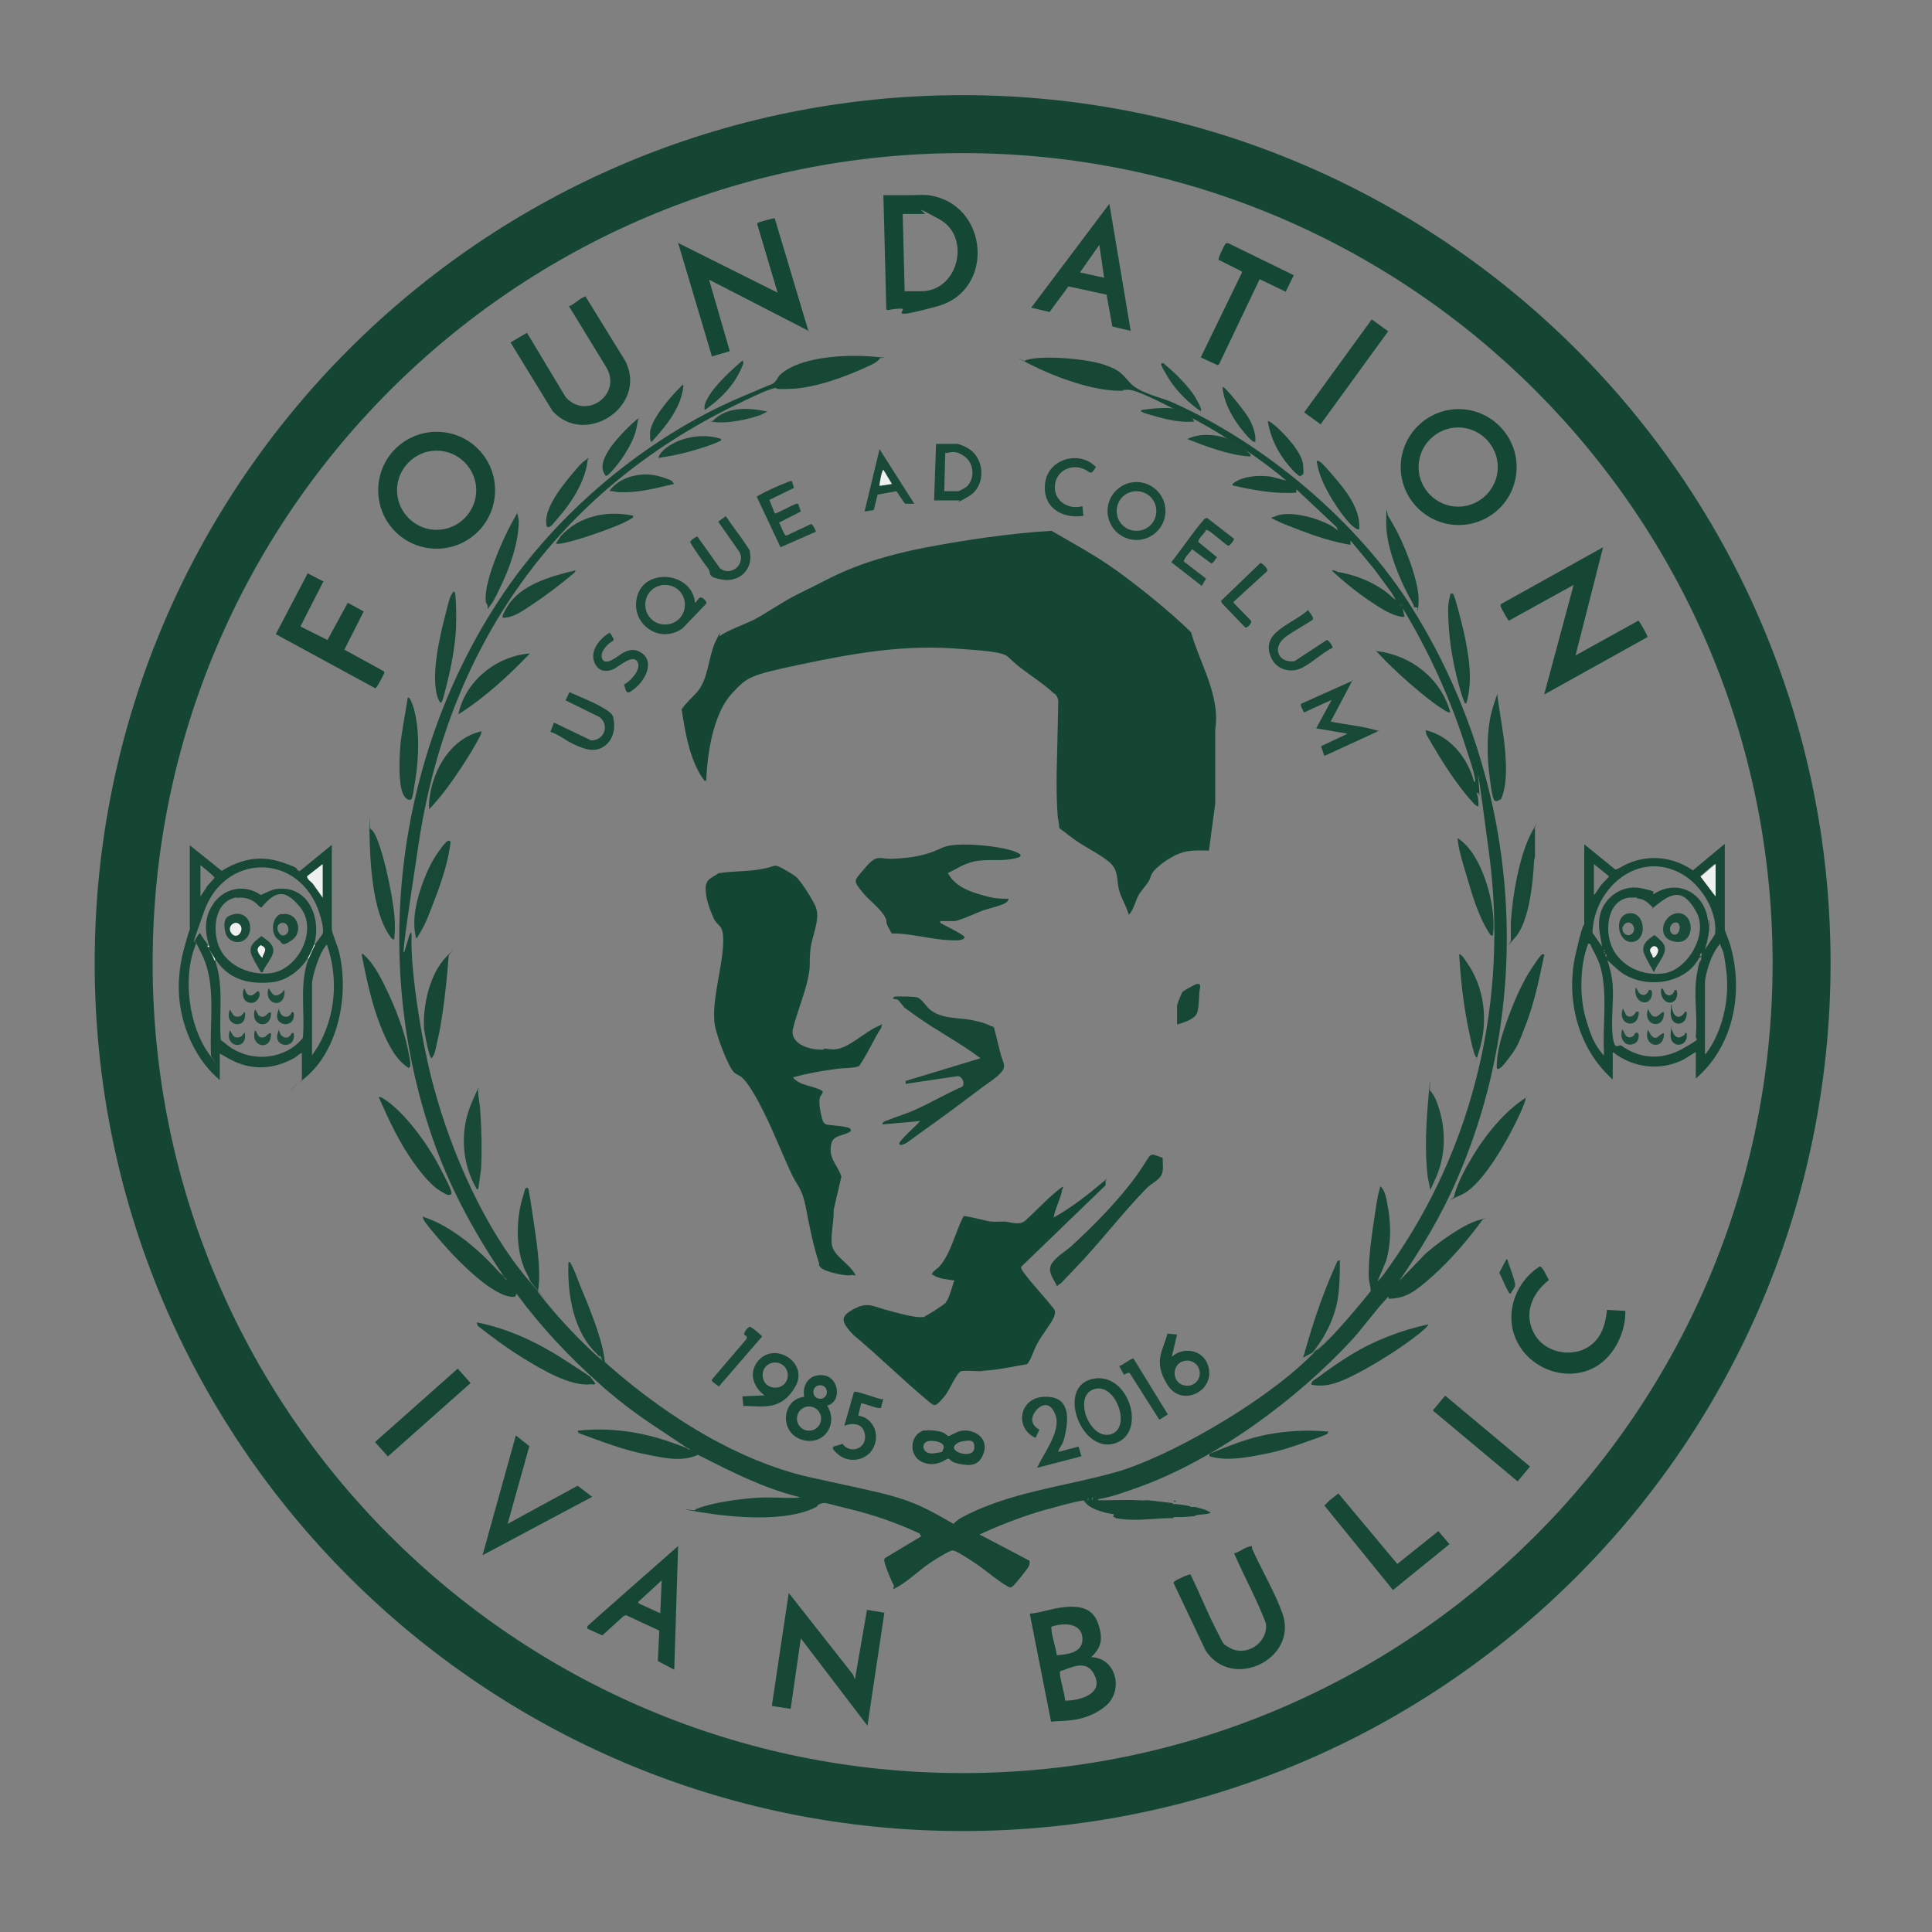 <?xml version="1.0" encoding="UTF-8"?> <svg xmlns="http://www.w3.org/2000/svg" id="Layer_1" version="1.1" viewBox="0 0 400 400"><rect x="0" y="0" width="400" height="400" fill="#808080" stroke="none"/><defs><style> .st0 { fill: #194a37; } .st1 { fill: #1d4c3b; } .st2 { fill: #194937; } .st3 { fill: #184937; } .st4 { fill: #184936; } .st5 { fill: #1a4a38; } .st6 { fill: #164735; } .st7 { fill: #154735; } .st8 { fill: #174836; } .st9 { fill: #144633; } .st10 { fill: #144634; } .st11 { fill: #174936; } .st12 { fill: #164835; } .st13 { fill: #eff1f0; } .st14 { fill: #174835; } .st15 { fill: #154734; } </style></defs><path class="st9" d="M379,199.4c0,99.3-80.5,179.7-179.7,179.7S19.6,298.7,19.6,199.4,100.1,19.7,199.3,19.7s179.7,80.5,179.7,179.7ZM367,199.4c0-92.6-75.1-167.7-167.7-167.7S31.6,106.8,31.6,199.4s75.1,167.7,167.7,167.7,167.7-75.1,167.7-167.7Z"></path><path class="st14" d="M230.6,313.5c-1.6-.2-4.4-.9-5.6-2.1s-.3-.7-.3-.7c-.4-.4-8.6,2-9.7,2.3-4.2,1.3-8.3,2.9-12.2,4.7l10.3,5.4c.2.4,0,.8-.1,1.2-.4.7-2.5,3.3-3.1,3.9s-.7.5-1.2.3c-2.3-1.3-4.7-3.5-7-5s-3.9-2.5-4.5-2.5-3.8,2-4.5,2.5c-2.2,1.4-4.5,3.7-6.6,4.9s-.7.3-1.1-.3-1.6-3.6-1.8-4.4-.2-.7,0-1.1l7.5-4.5-.3-.6c-4.7-2.2-9.6-3.9-14.6-5.1s-4.8-1.4-5.8-1.1-.6.5-1,.7c-6.1,3.2-17.1,2.2-23.9,1.1s-.8-.3-1.2-.4c0-.3.4-.3.6-.4,2.9-1.2,8.9-2,12.1-2.2s5.5.1,8.1,0,.7.1.6-.2c-7.3-1.8-14.1-5.3-20.8-8.7-3.2,1.5-6.9.7-10.3,0-5-.9-9.7-2.8-14.4-4.5l-.2-.5c6.6-.7,13.1.2,19.3,2.4s2.2.9,3.3,1.3.5.3.5,0c-.3,0-.5-.2-.7-.3-4.7-3.2-9.6-6.2-14-9.8s-2.7-2.3-4-3.4c-6.3-5.6-12.1-11.8-17.1-18.6-.1.5-.1.7-.7.7-4,0-10.9-7-13.5-9.9s-5-5.7-5.1-6.4,0-.3.2-.2c5.6,1.8,11.3,6.7,15.2,11s.7.3.7.8l1.2,1.3c-6-8.7-11.2-18-14.8-27.9-13.5-37.4-8.4-80.3,13.5-113.4,11.6-17.6,30.2-33.2,49.6-41.5s5.1-1.6,6.5-2.6,1.1-1.5,1.9-2.2c4.2-3.7,13.4-4.1,18.7-3.7s1.3.2,1.9.4c-.6.8-1.7,1.3-2.6,1.7-4.5,2.1-10.8,4.4-15.7,4.6s-2.5-.3-3.3-.2c-1.8.3-6.3,2.6-8.2,3.5-37.1,18-59.5,50-65.7,90.7s-1.3,12.9-1.5,19.7,2.1,21.9,4.7,31.2c3.6,13.3,10.5,29,19.4,39.5s.5.6.4.2c-.3-1-1-1.9-1.3-2.9-1.6-4.1-1.5-9.7-.3-13.9s.6-2,.7-2.2.3-.3.6,0c.4,2.1.7,4.1,1,6.2.6,4.2,1.6,10.1,1.1,14.2s-.3.7-.3.8c3.5,4.5,7.4,8.8,11.6,12.7s.7.5,1.1.8c12,11,27.8,21.5,44,25.1s19.2,3.8,26.7,8,1.7,1.3,2.5,1.9c.6-.6,1.1-1.1,1.8-1.5,9.9-5.4,21.5-6.5,32.1-9.5s30.1-14,40.1-23.8.5-.5.7-.8.4-.5.6-.7c.4,0,.6-.1.8-.4,1.1-.9,2.7-2.6,3.7-3.7,2.4-2.6,4.7-5.4,6.9-8.1,0-.8-.3-1.7-.4-2.5-.2-3.8.7-9.8,1.3-13.7s.6-3.7,1.1-5.5c.9.8,1.2,2.3,1.4,3.5.8,3.9.9,8-.2,11.9l-1.8,4.3c1-.9,1.8-2.2,2.6-3.3,17.5-24.7,24.5-55.3,20.5-85.3s-1.3-8.4-2.2-12.5h-.4c.4.9.4,1.9.4,2.8-.5-.2-.9-.5-1.2-.9-2.9-3.1-6.2-8.2-8.4-12s-1-1.6-1.2-2.3-.2-.6,0-.6c5.1,1.3,8.6,5.8,9.9,10.7.3,0,.2-.4.2-.6-.3-1.8-1.2-4.4-1.8-6.2-3.2-10.2-7.7-20.1-13.2-29.2l.4,1.8h-.6c-2-.3-3.9-1.5-5.6-2.6-3.1-2-6.1-4.4-8.8-6.9,0-.2.6-.1.7,0l.4.2c3,.5,5.9,1.5,8.5,3.1s2.3,1.9,3.6,2.7l-.9-1.5-3.6-4.9-4.9-5.9v.9c-3.6-.6-7-1.7-10.4-3s-3.6-1.4-5.1-2.1-.8-.5-.3-.7c2.3-1.2,6.6-.3,9,.6s3,1.3,4.2,2.2l-.3-.7-8.3-7.8v.7c-4.4.3-8.8-.5-13.2-1.5-.4-.4,1.8-1.4,2-1.4,1.8-.6,4.1-.7,6-.4l3.1.8c-2.8-2.4-5.7-4.5-8.8-6.6s-.4-.1-.5-.2c-3.9-2.6-7.3-4.7-11.5-6.8s-10-5.2-11.9-5.2-.7.2-1.1.2c-5.9.2-14-2.8-19.3-5.5s-.7-.4-.9-.6,0-.2.3-.3c3.4-1,12.5-.2,16,1s3.7,2,5.5,3.9,6.2,2.9,8.4,3.8c19.4,8.6,38.8,24.9,50,42.9,22,35.3,25.8,79.9,9.1,118.2-3.2,7.4-7.3,14.2-11.9,20.9l5.4-5.6c2.6-2.3,7.8-6.1,11.1-7s.6-.2.7,0c-3,4.1-6.5,8.2-10.3,11.6s-5.6,4.6-9.1,4.7v-.5c-2.7,2.8-4.9,6-7.5,8.9-11.5,12.5-28.5,25-44.5,30.7-2.6.9-5.5,2-8.2,2.4,0,.3.4.2.6.2.6,0,1.3,0,1.9,0,2.1,0,3.6-.1,5.7,0s1.5,0,2.2,0l5.1.6v.2c.1,0,.6,0,.6,0,.9.1,1.9.2,2.8.4l.4.2c.2,0,.5,0,.8,0,1.1.3,2.3.5,3.3,1.2-.9.4-2,.3-3,.5l-.4.2c-1.1.1-2.2.2-3.3.2s-.9-.1-1.1.2c-4.1,0-7.9.8-12,0,0-.2-.2-.2-.4-.2ZM289.3,124h0c0,0,.5.7.5.7h0c0,0-.5-.7-.5-.7ZM290.3,125.1h-.6s0,.2,0,.2l.6.2v-.4ZM109.8,265.4v.2c.1,0,.1-.1,0-.2ZM226.3,310.5v-.4h-.2v.4h.2ZM225.4,310.7v-.4h-.2v.4h.2Z"></path><path class="st6" d="M331.9,113.3l-5.7,22.4,13-7.2c.2,0,2,3.2,1.9,3.4l-21.4,11.9,6.1-22.7-13.4,7.4c0,0-.1-.1-.2-.2-.1-.1-1.5-2.6-1.5-2.7s0-.3,0-.5l21.2-11.8Z"></path><path class="st7" d="M167.6,68.6l-20.8-10.7,4.3,14.8-3.7,1.1-7-23.5,20.6,10.3-4.2-14.1c0-.1,0-.2,0-.3.1-.2,3.5-1.1,3.6-1l7,23.4Z"></path><path class="st6" d="M102.5,101.5c0,6.7-5.4,12.1-12.1,12.1s-12.1-5.4-12.1-12.1,5.4-12.1,12.1-12.1,12.1,5.4,12.1,12.1ZM98.6,101.5c0-4.5-3.7-8.2-8.2-8.2s-8.2,3.7-8.2,8.2,3.7,8.2,8.2,8.2,8.2-3.7,8.2-8.2Z"></path><path class="st7" d="M314,96.7c0,6.7-5.4,12-12,12s-12-5.4-12-12,5.4-12,12-12,12,5.4,12,12ZM310.1,96.7c0-4.5-3.7-8.2-8.2-8.2s-8.2,3.7-8.2,8.2,3.7,8.2,8.2,8.2,8.2-3.7,8.2-8.2Z"></path><path class="st7" d="M183.5,64.1l-.6-23.7c1.8,0,3.6,0,5.5,0s2.4-.1,3.7,0c12.6,1.6,14.1,19.7,2,23s-5.1.3-7.9.5-1.8.4-2.7.2ZM187.3,60.3h3.4c7.8,0,10.4-11.3,3.8-14.9s-2.5-1.1-3.1-1.1h-4.5l.4,16.1Z"></path><polygon class="st12" points="177 347.7 179.5 333.3 183.1 333.9 179.6 357.3 165.8 339.2 163.7 353.8 159.8 353.2 163.3 329.8 176.6 346.7 177 347.7"></polygon><path class="st6" d="M225.8,343.1c5.3,0,7,7,3,10.2s-8.1,2.9-10.6,3.1-.4.1-.6,0l-4.4-22.3c2.2-.2,4.4-1,6.6-1.3,3.1-.4,6.3-.2,7.5,3.2s.7,5.2-1.5,7.2ZM218.8,342.7c2.3-.2,5.5-.5,5.3-3.6s-3.9-3.2-6.4-2.3c-.1.2,0,.4,0,.6.1,1.6.9,3.6,1.1,5.3ZM220.6,352.1c2.8,0,7.8-1.3,6.1-5.1s-5-1.6-7.2-1c-.4.5,1.1,5.1,1,6.1Z"></path><path class="st12" d="M109.1,68.9l8,13.3c4.3,4.9,11.8-.6,8.4-6.2l-7.7-12.6c1.1-.4,2.1-1.5,3.1-1.9s.2-.1.4,0l8.2,13.3c4.6,9.3-8.3,17.8-15.1,10.3l-8.7-14.2,3.4-2Z"></path><path class="st6" d="M259.2,320.1c0,.2,0,.5.1.7,1.9,4.2,4.7,9,6.2,13.2,3.4,9.4-10.4,16.2-15.9,7.7l-6.6-13.9c0-.2,0-.3.2-.4.3-.3,3-1.6,3.3-1.4,1.8,3.7,3.3,7.5,5.2,11.2s1.3,3,2.8,3.9c3.5,2.1,8.1-1,7.6-5-1.9-5-4.5-9.7-6.6-14.5,1.3-.3,2.3-1.4,3.7-1.5Z"></path><path class="st12" d="M229.7,42.3l4.4,26.2-3.8-.9-1.2-6.6-7.9-1.7-3.9,5.3-3.8-.9,16.1-21.4ZM228.6,57.5l-1-6.8-4,5.7,5,1.1Z"></path><path class="st6" d="M67,120.3l-4.8,9.4,5.6,2.8,4.2-7.7,3.3,1.8-4,7.9,8.2,4.5c.2.2,0,.3,0,.5-.2.4-1.5,3-1.8,3l-20.6-11.2,6.6-12.6,3.3,1.7Z"></path><path class="st6" d="M140.4,320l-.8,25.7-3.4-1.8.3-6.3-6.9-3.2-.5.2-4.4,4-3.1-1.4v-.5c-.1,0,18.9-16.7,18.9-16.7ZM136.7,334l.3-6.8-4.9,4.5.2.3,4.4,2Z"></path><polygon class="st12" points="105.1 315.5 119.6 307.6 122.6 309.9 99.9 322 106.8 297.2 109.6 299.4 105.1 315.5"></polygon><path class="st7" d="M267.9,56.9l-1.7,3.5-5.4-2.6-8.4,17.6-.3.2-3.5-1.6,8.5-17.5v-.3s-4.8-2.4-4.8-2.4c-.2-.2,1.2-3.2,1.5-3.4s.4,0,.6,0l13.5,6.6Z"></path><polygon class="st12" points="288.4 329.2 274.2 311.7 275.2 310.7 277.1 309.2 289.3 323.8 297.8 317 300.1 319.7 288.4 329.2"></polygon><rect class="st12" x="266.8" y="74.9" width="23.8" height="4.2" transform="translate(52.6 257.2) rotate(-54)"></rect><rect class="st12" x="304.7" y="286.5" width="4" height="22.9" transform="translate(-118.6 342) rotate(-50.1)"></rect><rect class="st6" x="76.1" y="290.3" width="22.9" height="4" transform="translate(-172 132) rotate(-41.6)"></rect><path class="st14" d="M98.8,273.8c7,1.4,13.2,4.5,19.1,8.4s3.7,2.3,4.8,3.5.3.9-.4.9c-4.2.5-10.2-3.1-13.8-5.3s-6.5-4.4-9.6-6.8l-.2-.7Z"></path><path class="st8" d="M295.7,274.1c.2.2-.7,1-.8,1.1-3.4,3-9.6,6.9-13.6,9s-6.6,3.1-9.8,2.5c-.1-.7.7-1.1,1.2-1.4,2.1-1.6,4.7-3.4,7-4.8,4.9-3,10.4-5.1,16-6.3Z"></path><path class="st12" d="M315.8,227.4c.2.2-.4,1.5-.5,1.8-2,4.8-7.9,15.9-12.6,18.1s-1.1.4-1.7.5c.8-3.1,2.5-6.1,4.2-8.9,2.4-3.9,5.8-8.1,9.5-10.8s1-.8,1.1-.7Z"></path><path class="st12" d="M93.4,247.3c-.2,0-.4.1-.6.1-.4,0-2.1-1.1-2.5-1.4-1.6-1.3-3.4-3.5-4.6-5.2-3-4.2-5.2-8.9-7.3-13.7.6,0,1,.4,1.5.7,4.1,2.8,8.7,9.2,11,13.6s2.8,5.5,2.5,5.9Z"></path><path class="st8" d="M226.7,285.4c7.2-1,10.9,11.6,3.9,13.5s-12.1-12.4-3.9-13.5ZM227,287.5c-5.1.8-1.7,10.5,2.8,9.5,4.5-1,1.5-10.2-2.8-9.5Z"></path><path class="st14" d="M84.6,221.1c-2.6-1.6-4.1-4.7-5.3-7.4-1.8-4.2-3-9-3.9-13.5s-.4-1.9-.4-2.8c2.1,1.7,3.6,4.5,4.8,7,1.8,3.6,3.8,8.7,4.6,12.6s.6,3.6.3,4.1Z"></path><path class="st8" d="M319.7,197.8c-1,4.8-2,9.6-3.7,14.1s-2,5-3.4,6.9-2.3,2.9-2.7,2.4c-.1-3.5,1.1-7.1,2.3-10.4s2.9-7.3,4.9-10.3,2.2-3.2,2.7-2.8Z"></path><path class="st14" d="M191.5,296.2c.9-.2,2.6,0,3.5.3s1,.8,1.4.8,1.8-1,2.8-1.1c2.7-.3,5.4,1.6,4.5,4.5s-2.9,2.8-5,2.4-2-1.1-2.3-1.1-1.1.5-1.5.7c-1.3.5-2.4.6-3.7.1-3.3-1.2-2.9-6,.3-6.7ZM192.1,298.4c-1.5.3-1.2,2.8,1.2,2.5s1.7-.4,1.9-.7c1-1.6-2-2.1-3.1-1.8ZM199.5,298.4c-.7,0-1.8.5-2,1.2-.2,1.3,4,2.3,4.2.3s-1.1-1.7-2.3-1.5Z"></path><path class="st8" d="M275,296.3c0,.3,0,.4-.3.6-.4.3-3.1,1.2-3.9,1.5-3,1.1-6.1,2.1-9.3,2.7s-7.5,1.5-11.1.4v-.5c3.9-1.6,7.8-3.2,12-4s8.4-1,12.6-.6Z"></path><path class="st3" d="M280.1,140.7l-4.6,8.7c2.9.6,6.3.9,9.1,1.7s.4,0,.5.4l-10.9,5-.7-2,5.5-2.6-6.5-1.1,3.2-5.9-5.7,2.6c-.2-.4-.9-1.5-.6-1.8l10.7-4.8Z"></path><path class="st4" d="M219.1,300.6l4.2-1.1.6,2-9.2,2.4c1.3-2.8,4.9-7.5,3.9-10.7s-3.1-2.6-4.3-.9-.4,3,.9,3.7l-.8,1.7c-4.4-2-3.4-8.2,1.6-8.5s5.3,3.4,4.7,6.9-1.1,2.9-1.6,4.4Z"></path><path class="st2" d="M143.9,124.8c.4-.2.7-1.1,1.2-1.1s1.4,1,1.1,1.3l-4.9,5.1c-4.9,3.5-11.1-1.2-9.3-6.9s11.3-4.7,11.9,1.6ZM141.8,125.2c0-2.3-1.8-4.1-4.1-4.1s-4.1,1.8-4.1,4.1,1.8,4.1,4.1,4.1,4.1-1.8,4.1-4.1Z"></path><path class="st4" d="M243.7,276.3l-1.1,4.6c2.4-2.1,6.2-1.5,7.4,1.5,2.1,5.3-5.2,9.3-8.3,4.3s-.8-7.1,0-10.6l2,.2ZM248.4,284.3c0-1.4-1.1-2.6-2.6-2.6s-2.6,1.1-2.6,2.6,1.1,2.6,2.6,2.6,2.6-1.1,2.6-2.6Z"></path><path class="st4" d="M84.4,144.5c.5-.6,1.4,2.5,1.4,2.7,1.1,4.4.9,9.7.2,14.2s-.7,4.1-1.2,4.2c-.4,0-.7-.3-.9-.5-1.6-1.7-1.2-8.4-1-10.8s1-6.5,1.5-9.7Z"></path><path class="st3" d="M193.4,103.5l.4-11.6h4.3c.5,0,1.8.6,2.3.9,3.6,2.1,3.8,7.9.1,10s-1.5.8-1.8.8h-5.3ZM195.5,101.7h2.9c.2,0,1.4-.7,1.7-.9,1.8-1.6,1.6-4.9-.4-6.3s-2.6-.8-4-.7l-.2,7.9Z"></path><path class="st8" d="M92.9,197.8c-.3,4-.7,8.1-1.3,12.1s-.7,4-1.1,5.9-.5,2.4-1.1,3.3c-.6,0-1.5-5.3-1.6-6-.3-4.8,1.1-11.4,4.6-15s.2-.3.6-.3Z"></path><path class="st4" d="M302.1,197.6c.3-.3,1.3,1.2,1.4,1.4,3.9,5.3,4.7,12.5,2.7,18.7s-.2.9-.5,1.2c-.6,0-1.7-6.2-1.9-7-.9-4.7-1.4-9.5-1.7-14.3Z"></path><path class="st4" d="M317.8,171.7v5.6c0,.4-.2.7-.2,1.1-.2,4.3-1,12.4-3.9,15.7s-.7.9-.9.6c0-1.2,0-2.4,0-3.6.3-5.5,1.8-14.5,4.6-19.3s0-.3.4-.2Z"></path><path class="st4" d="M81.6,194.5c-.4,0-.6-.3-.8-.6-3.7-5-4.2-15.4-4.3-21.6s.1-.5.1-.8c.9.6,1.4,2,1.8,3.1,1.1,3.1,2,7.1,2.6,10.4s1,6.4.6,9.5Z"></path><path class="st4" d="M310.1,144.7c.5,3.5,1.2,7.1,1.5,10.6s.3,6.3-.3,8.6-.8,1.5-.9,1.7c-.3.3-.9.4-1.1,0-.4-.8-.7-3.2-.8-4.1-.7-4.5-.8-10.7.6-15.1s.7-2.1,1.1-1.6Z"></path><path class="st4" d="M93.3,174.3c-.5,4.2-1.9,8.3-3.4,12.2s-1.7,4.5-2.8,6.4-.8,1.4-1,1.1c-.7-2.8-.2-5.9.6-8.7s2.2-6.3,3.9-8.7,2.2-2.9,2.7-2.3Z"></path><path class="st3" d="M300.8,122.9c.4.2,2.1,7.2,2.3,8.1,1,4.7,1.9,9.9.5,14.6-.4,0-.3,0-.4-.2-.5-1.1-1.1-3.3-1.4-4.5-1-3.8-1.7-8-1.9-12s0-4,.4-6c.2,0,.4,0,.5,0Z"></path><path class="st0" d="M255.5,111.5c.1.2-.8,1.5-1.2,1.5-.9-.4-3.9-3.4-4.6-3.3-.2.7-1.7,1.8-1.6,2.5l3.9,3.2c-.5.3-.7,1.3-1.3,1.2l-3.9-2.9c-.4.7-1.2,1.3-1.5,2s-.3.5,0,.7l4.4,3.4-.9,1.5-6.3-4.9c.9-1,6.5-9,7.1-9.1s.3,0,.4,0l5.7,4.4Z"></path><path class="st4" d="M94.2,122.6c.3,2.5.3,5.2.2,7.7-.2,3.7-1,7.8-1.9,11.4s-1,3.8-1.3,3.8c-.3-.3-.4-.7-.6-1.1-1.4-4.4.3-11.9,1.4-16.3s1.1-4.4,1.6-5.2.2-.4.5-.3Z"></path><path class="st2" d="M163.9,99.5l.5,1.5-5.1,2.5,1.1,2.8c.1.2,3.8-1.8,4.2-1.9s.5-.2.7,0l.5,1.5-4.5,2.3c.3.4,1,2.7,1.5,2.7l5.1-2.4c.4,0,1.1,1.5,1,1.6l-7.3,3.2-4.9-10.4c0-.2.4-.3.5-.4,1.4-.8,3.9-1.9,5.4-2.5s1.1-.5,1.2-.3Z"></path><path class="st11" d="M309,193.7c-.3.3-1-1-1.1-1.2-1.8-3-3-6.9-4-10.3s-1.7-5.5-2-7.6,0-.6,0-1c2.7,1.8,4.4,5.2,5.5,8.2s2.2,7.8,1.7,11.7Z"></path><path class="st8" d="M99.7,151.4c0,.4-.2.7-.3,1-1.9,3.7-6.1,10.1-8.8,13.2s-1.4,1.6-1.8,1.3c.2-6.5,4.1-14,10.9-15.5Z"></path><path class="st8" d="M300.3,147.5c-.5,0-.9-.2-1.3-.5-3.7-2.2-10.6-8.4-13.5-11.6s-.4-.3-.4-.6c7.1.9,13.3,5.7,15.2,12.8Z"></path><path class="st2" d="M296,246c0-.8-.3-1.5-.4-2.3-.7-5.6-.3-11.6.2-17.2s.2-.5.2-.8c.9.9,1.5,2.4,1.9,3.7,1.5,4.7,1.4,9.9-.6,14.4s-.8,1.7-1.3,2.3Z"></path><path class="st0" d="M271.8,128.3c-1.8,1.2-4.1,2.4-5.8,3.7-2.7,2.2-1.3,5.3,2,4.9l6.7-4.4c.4,0,1.3,1.4,1.2,1.6-2.2,1.1-4.2,3.1-6.4,4.2s-5.2.4-6.3-2.1c-2.5-5.4,4.6-7,7.6-9.9.2.3,1.2,1.5,1,1.8Z"></path><path class="st2" d="M99,246.2c-.4,0-.3,0-.4-.2-3.1-5.4-3.4-12.1-.9-17.8s.8-1.7,1.3-2.3c0,1.2.3,2.4.4,3.6.3,4.2.4,8.4.2,12.6l-.6,4.2Z"></path><path class="st4" d="M114,151.4l.7-1.8,7.7,3.7c2.6,0,3.9-3,1.8-4.8l-7.1-3.5.8-1.7c2.2,1,5.1,2.1,7.2,3.4s1.8,1.6,2,2.7c.5,3.6-2.2,6.8-6,5.6s-4.7-2.7-7.2-3.5Z"></path><path class="st0" d="M150.1,106.9c.2,0,.3.1.4.3,1.2,1.8,2.5,3.4,3.7,5.2s1,1.4,1.1,2.2c.5,3.5-2.4,6-5.8,5.4s-2.1-1.3-2.9-2.3-3.7-5.2-3.7-5.5,1.3-1.2,1.5-1.1l4.7,6.6c2.3,1.7,5.3-.9,4-3.4l-4.4-6.3,1.4-1Z"></path><path class="st14" d="M109.7,135.3c-4.5,4.7-9.3,9.1-14.8,12.6,1.4-6.9,7.9-12.1,14.8-12.6Z"></path><path class="st11" d="M271.8,280l-2,1.1c1.1-3.9,2.3-7.9,3.7-11.7s2.2-5.6,3.4-8.3l.5-.2c0,3,0,5.9-.6,8.9s-2.3,6.7-4.4,9.4-.4.5-.6.7Z"></path><path class="st11" d="M123.8,280.8s0-.3-.1-.4c-5-4.5-6.3-12.6-6-19.1.4,0,.3,0,.4.2.7,1.1,1.4,3.1,1.9,4.4,1.7,4.1,4.5,10.7,5.1,15.1s-.4,0-.8-.2-.5,0-.5-.1Z"></path><path class="st4" d="M292.7,125.7c0,0,0-.3,0-.4-2.6-4.5-5.7-11.6-5.7-16.9s.2-1.6.4-1.6c1.4,2.3,2.6,4.6,3.6,7.1s2.9,7.5,2.7,10.9-.2.7-.2,1c0,0-.9-.1-.9-.2Z"></path><path class="st4" d="M101,125.7c0-.4-.3-.7-.4-1-.6-4,3.5-13.1,5.5-16.7s.6-1.2,1.1-1.5c0,.5.2.9.2,1.4,0,4.2-1.7,9.2-3.5,13s-1.7,3.5-2.5,4.6-.2.4-.5.3Z"></path><path class="st0" d="M126.9,132.7c-1,.5-2.6,2.1-2.3,3.4.5,2.3,3.5-.5,4.5-1,1.4-.7,2.6-.8,3.9.2,2.5,1.9.5,5.5-1.4,7.1s-1.9,1.1-2.4-.7c1.3-.6,3.4-2.9,2.9-4.4-.8-2.3-4,.8-5.2,1.3s-2.8.5-3.6-1c-1.5-2.5.7-5.3,2.9-6.6.3.3,1,1.3.8,1.6Z"></path><path class="st0" d="M189.4,104.3h-2c0,.1-1.8-2.6-1.8-2.6l-3.9.7-.8,3.2-1.9.3,3.1-12.9,7.2,11.3ZM184.7,100.2l-1.8-3c-.4.2-.8,2.8-.8,3.3l2.6-.4Z"></path><g><path class="st2" d="M241.3,105.8c0,3.3-2.7,6-6,6s-6-2.7-6-6,2.7-6,6-6,6,2.7,6,6ZM239.4,105.8c0-2.3-1.8-4.1-4.1-4.1s-4.1,1.8-4.1,4.1,1.8,4.1,4.1,4.1,4.1-1.8,4.1-4.1Z"></path><path class="st2" d="M224.1,104.8l.2,2c-4.6.7-8.6-1.9-7.9-6.9.7-5,7.2-6.7,10.5-3.2-1.1,1.8-1.1,1.1-2.3.5-2.7-1.3-6,.2-6.2,3.4s2.9,5,5.7,4.2Z"></path></g><path class="st4" d="M119.1,118.1c.2.2-.5.8-.7.9-2.2,1.9-5.7,4.5-8.1,6.1s-4.1,2.8-6.2,2.8c-.4-.3,1.3-3,1.7-3.4,3.1-3.8,8.7-5.3,13.3-6.4Z"></path><path class="st11" d="M131.1,106.8c0,.3,0,.4-.3.5-1.4,1-4.8,2.2-6.4,2.8s-8.7,3-9.3,2.4l1-1.5c3.8-4.2,9.6-5.4,15.1-4.2Z"></path><path class="st11" d="M281.4,109.6c-.3,0-.4,0-.7-.2-1.6-.9-3.9-4.4-4.9-6-1.5-2.5-2.8-5.1-3.2-8,.3,0,.4,0,.7.2.5.3,2.3,2.4,2.8,3,2.6,3,5.7,6.9,5.3,11.1Z"></path><path class="st11" d="M121.7,95c-.4,4.3-3,8.5-5.7,11.7s-1.5,1.8-2,2.2-.8.4-.9-.4c-.4-3.3,3.2-7.8,5.3-10.3s2-2.3,2.9-3,.2-.4.6-.3Z"></path><path class="st2" d="M255.4,124.4v.4c0,0,3.6,3.7,3.6,3.7.3.5-.8,1.6-1.2,1.4l-4.8-5-.2-.5,8-7.7c.2-.2.2-.2.5,0s1.4,1.2,1,1.6l-6.9,6.3Z"></path><path class="st14" d="M262.4,87.2c.3-.2,1.5.9,1.8,1.1,1.9,1.7,5.4,5.4,5.6,8s0,1.7-.6,2.3c-.4,0-2-1.7-2.3-2.1-2.3-2.7-3.9-5.9-4.4-9.3Z"></path><path class="st0" d="M234.7,281.3l7,11.4c.1.4,0,.2-.2.3-.3.2-1.3.9-1.5.9l-6.1-9.6c-.4-.3-1,.4-1.2.3l-1-1.8c.6,0,2.6-1.7,2.9-1.5Z"></path><path class="st11" d="M132.1,86.9c-.2.9-.3,1.9-.6,2.8-.7,2.2-2.5,5.1-4,6.9s-1.9,2-2.1,1.9c-1.4-1.7-.3-3.8.7-5.4s3.4-4.2,5-5.6,1-.8,1.1-.6Z"></path><path class="st0" d="M139.6,100.2c-2.4.5-4.8,1.2-7.3,1.5s-2.7.2-3.9.2-1.4-.3-2.1-.2c-.2-.2.7-1,.8-1.1,2.5-2.3,6.5-2.9,9.7-1.9s2.1.9,2.8,1.5Z"></path><g><path class="st9" d="M250.5,176.1c-2.2,0-4.2-.2-6.3.6s-4.3,2.5-5.2,3.5-.7,1.5-1.1,2.1c-.6,1.1-1.6,2-2.2,3.1s-1,3-2,4c-.5-1.9-1.7-3.6-2.1-5.5s-.1-3.5-1.5-5-5-3.3-6.8-4.5-2.5-1.9-3.8-2.8l-.2-.3c0-.7-.2-1.5-.3-2.1-.5-6.3-.1-12.7,0-19s.2-5-.1-5.8-.6-.7-.9-1c-2.1-2-5.1-3.8-7.4-5.7s-1.7-2-3.8-2.5-7.3-.8-10.1-1c-10.7-.6-20.7,1.2-31.1,3.4s-10.8,2.5-14,5.9-4.7,9.7-5.2,15.3.3,2.1-.5,2.9c-2.7-3.5-3.8-8.7-4.5-13.1s-.3-1.3-.2-1.8,2.6-2.9,3.2-3.6c2.4-3,2.2-7.2,3.8-10.5s.5-.8.8-1c1.6-1.2,5.1-2.4,7.1-3.4,3-1.6,5.9-3.7,8.9-5.2s3.9-1.9,5.8-2.9c6.5-3.4,13.4-5.4,20.6-6.8s17.5-3,26.3-3.5c4.5,2.6,9.1,5.1,13.3,8.1s10.9,8.3,15.6,12.9c1.8,6.5,6.1,13.1,5,20.1v15.4s-1.3,9.7-1.3,9.7Z"></path><path class="st10" d="M164.2,223.1c1.5,1.8,4.2,1.6,6.1,2.8.2.3-.4.9-.5,1.2-.4,1,.1,3.4.4,4.5s.7,1.2,1.4,1.3,4.4.3,4.5.9,0,.4-.3.6c-.7.5-2.1.6-2.9,1.2s-.8,1.3-.9,1.9c-.3,2.5,1.5,3.9,2.2,6.1l-1.6,6.9c.1,2.2-.6,4.8-.4,7s2.8,3.6,4.2,5.4.3.9-.2,1.1c-1,.3-5.4-.7-6.2-1.5s-.3-.6-.4-.9c-1.2-3.5-2.1-8.1-2.8-11.8s-1.7-4.2-2.9-6.7c-2.5-5.4-4.9-11.8-7.9-16.8s-3.2-2.9-4.5-4.9-3.5-7.9-3.6-9.9c-.4-4.8,1.5-10.7,1.8-15.6s-1.1-3.8-2-5.9-1.6-4-1.6-6.1,1.6-2.2,2.6-3.1c3-.5,6.1-.3,9.1-.9s2.3-.8,3.1-.6,3.6,1.9,4.1,2.4c.9.9,3.5,4.9,3.9,6.1,1,2.5-.8,6-1.1,8.7s0,3.2-.3,4.9c-.6,3.9-2.5,8-3.4,11.9-.3,2.8,3.2,3.9,5.4,4s.6-.2.9-.2c.9,0,1.8.3,2.8.1,2.5-.3,5.8-3.4,8.1-4.5s1-.5,1.2,0c-1.5,2.3-2.6,4.9-4.1,7.2s-.4.7-.6.8c-.8.5-3.5.4-4.6.6-3,.4-5.9.9-8.8,1.7Z"></path><path class="st15" d="M194.7,190.8c0,.4,0,.3.2.4.7.4,4.6,2.3,4.8,2.8,0,.6-1.3.7-1.8.7-3.7,0-7-.9-10.6-1.3s-2.3.4-3.2-1.1-.4-1.4-.7-2.1c-.9-2-3.3-3.6-4.7-5.3s-1.6-2.1-1.5-2.7,2.3-2.9,2.6-3.3c2-2,2.5-1,5-1.1s5.1-.4,7.3-1.1,2.5-1.1,3.9-1.5c3.2-.8,10.6-.1,13.8,1s.5,1.5-.6,1.7c-2.4.4-5.3-.1-7.7.5s-3.5,1.6-5.2,2.3c-.1.2.6,1,.7,1.2,1.8,2.1,4.4,2.9,7,3.6s3.3.5,4.8.6c0,.3-.1.4-.3.6-.6.7-3.9,1.4-5,1.8s-5,2.2-5.9,2.2h-3.2Z"></path><path class="st8" d="M205.8,212.8c.5,1.8.9,3.7,1.4,5.5s1.2,2.4.1,3.7-3.2,2.5-4.3,3.4c-3.7,2.8-7.6,5.7-11.4,8.4s-3.7,2.8-4.5,3.1-.6.1-.9,0c-.5-.4,4-4.3,4.3-4.8l-7.8.7c0-.5.5-.7.9-.8,1.9-.8,4.1-1.4,6-2.3,3.2-1.4,6.3-3.3,9.6-4.7.7-.6,0-2.2-.9-2.2l-10.8,1.6v-.6s15.5-4.7,15.5-4.7c-4.2-3.2-9.1-5.7-13.4-8.8s-1.9-1.3-2.5-1.9-.9-1.2-1.2-1.4c-.5-.3-1.1,0-1-.4.2-.3.5-.3.8-.3,1,0,3.4,0,4.2.2s2,2,2.6,2.5c2.6,2.1,6.1,1.6,9.2,2.3s2.6.9,4,1.3Z"></path><g><path class="st10" d="M228.9,244.4v1s-17.5,16.9-17.5,16.9c0,.4.3.8.5,1.1,1.9,2.6,4.3,5,6.3,7.6.4.6.2,1.1,0,1.7-.8,1.7-2.5,3.7-3.4,5.4s-1.1,2.7-1.7,3.7-.5.5-.8.7c-2.5.4-5,1-7.5,1.2s-1.3.2-1.8.2c-1.1,0-3.1-.2-4,0s-2.4,3.9-3.3,5-1.4,1.6-1.7,1.8-.3.2-.6.2c-.2,0-1-.6-1.2-.8-5.3-4.4-10.2-9.3-15.5-13.7-.7-.8-2.3-2.3-2-3.5s2.5-2.1,3.2-2.4c2-.7,3.1,0,4.9.5s6.2,1.8,7.9,1.7.5,0,.8-.2c.6-.2,3.8-2.3,4.2-2.7.9-1,1.4-3.5,1.9-4.7-1.5-.2-3.1-.3-4.4-1.1s-.3,0-.2-.3c.3-.7,1.1-1,1.5-1.5,2.4-2.7,3.3-7.2,5-10.4.3-.2,4.7,1,5.6,1.1s1.9,0,2.8,0c1.5.1,3.1.9,4.4-.2,2.1-1.9,4.2-4.2,6.4-6s1.2-.8,1.1.1-1.2,3.2-1.5,4.6-.2.5,0,.6c3.7-2.1,7-4.7,10.2-7.4s.3-.4.6-.4Z"></path><path class="st6" d="M240.7,239.6c0,1.1.3,2.8-.3,3.8s-2.2,1.8-2.9,2.5c-5.1,5.2-9.7,11.3-14.8,16.6s-2.4,2.6-3.4,3.4-.2.3-.5.3c-.6-1.3-1.9-2.8-1.2-4.3s3.1-2.9,4.2-3.9c4.6-4.2,9.9-9.6,13.5-14.6s2.1-4.8,5.4-3.7Z"></path></g><path class="st8" d="M243.7,212.2v-4c0-.3.9-2.5,1.1-2.8s2.8-1.7,3.1-1.7c.5,0,.6.2.6.6-.4,1.4-.1,4.5-.8,5.7s-3.2,1.9-4,2.1Z"></path></g><path class="st2" d="M149.3,90.9c0,.4,0,.3-.2.4-1.6.8-4.3,1.6-6,2.1s-4.5,1.1-6.8,1.4c.5-1.6,2.4-2.7,3.9-3.4,2.8-1.2,6.2-1.5,9.2-.5Z"></path><path class="st2" d="M257.2,92.2s0,.3.2.5c.3.3,1.4,1.2,1.5,1.5s0,.3-.3.3c-4.3-.3-8.9-2.1-12.8-3.6,3.3-1.6,7.7-.8,10.8,1s.5.2.7.4Z"></path><path class="st3" d="M141.5,79.9c-.5,4.6-3.6,8.3-6.6,11.6-.4,0-.3-1.8-.3-2.1.3-2.7,4.1-7.1,6.1-9.1s.4-.5.7-.5Z"></path><path class="st3" d="M253.5,80.3c1.2,1.1,3.4,3.9,4.4,5.3s2.2,3.7,2,5.9c-.6,0-.9-.5-1.3-.8-2.6-2.8-5.2-6.7-5.5-10.6,0,0,.4.2.5.2Z"></path><path class="st0" d="M153.9,74.9c.2.3-1,2.6-1.3,3.1-1.6,2.8-4.1,5.1-6.7,6.9-.2-1.1.3-1.9.8-2.8,1.3-2.2,3.8-4.6,5.7-6.3s1.3-1.1,1.4-.9Z"></path><path class="st0" d="M248.7,85.2c-2.7-1.8-5.2-4.3-6.9-7.1s-1.4-2.7-1.3-2.9c.4,0,.5,0,.7.3,1.9,1.5,5.1,4.7,6.3,6.8s1.3,2.6,1.1,2.9Z"></path><path class="st5" d="M158.9,85.2l-1.4.7c-2.4.9-6.7,1.8-9.3,1.5s-.5,0-.6-.3c3-3,7.4-2.7,11.3-1.9Z"></path><path class="st0" d="M245.7,85.4s.2.3.4.5c.4.4,1,.7,1.1,1.4-2.8.2-5.6-.4-8.3-1.2s-1.8-.5-2.4-.8-.3,0-.2-.4c1.9-.3,3.9-.5,5.8-.4s3,.6,3.6.9Z"></path><g><path class="st7" d="M332.8,271.2l3.7.2c.1,3.1-1.1,6.4-3,8.8-5.2,6.8-15.7,4.9-19.4-2.4-2.8-5.6-.4-12.4,4.7-15.6.6,0,1.5,2.3,1.9,2.8-3.6,2.8-5.4,7.2-2.9,11.4s9.4,5.1,12.8.9c1.4-1.7,1.9-4,2.1-6.1Z"></path><path class="st0" d="M312.8,267.8c-.4,0-.3,0-.4-.2-.8-1.3-1.3-2.8-2-4.1l1.5-2.8c.3,0,.3.5.4.8.3.8,1.4,3.8,1.4,4.5s-.8,1.3-.9,1.9Z"></path></g><path class="st11" d="M244.1,313.5c-.2.3-.8.2-1.1.2.2-.3.8-.2,1.1-.2Z"></path><path class="st8" d="M290.8,127.5l-.3.2c-.2,0-.2-.2-.3-.2h.6Z"></path><path class="st11" d="M243.5,310.9h-.4s-.1-.2-.1-.2c.3-.1.5.2.6.2Z"></path><path class="st11" d="M231,313.7c-.1,0-.3,0-.4-.2.2,0,.3,0,.4.2Z"></path><path class="st11" d="M247.8,313.1s0,.1-.4.2l.4-.2Z"></path><path class="st11" d="M246.7,311.5l-.4-.2c.3,0,.3.2.4.2Z"></path><path class="st8" d="M277,118.1l-.4-.2c.3,0,.3.2.4.2Z"></path><polygon class="st8" points="290.3 125.1 290.3 125.5 289.7 125.3 289.7 125.1 290.3 125.1"></polygon><rect class="st11" x="225.2" y="310.4" width=".2" height=".4"></rect><rect class="st11" x="226.2" y="310.2" width=".2" height=".4"></rect><path class="st13" d="M184.7,100.2l-2.6.4c0-.6.5-3.2.8-3.3l1.8,3Z"></path><g><path class="st8" d="M351.1,223.3v-5.5l-2.6,1.6c-4.8,2.4-10.4,1.7-14.6-1.6v5.7c-7.2-6.4-9.8-16.6-7.7-25.9s1.8-4.7,1.8-6.6v-16.2l6.4,5.2c.6,0,1.7-.8,2.4-1.1,4.6-2.1,9.6-1.5,13.7,1.3l6.6-5.5v17.8c0,.2,1.1,2.8,1.2,3.4,2.7,9.7.6,20.7-7.2,27.4ZM329.9,185.4c.7-.6,1.1-1.6,1.7-2.3s1.5-1.4,1.5-1.7l-3.1-2.5v6.5ZM355.2,178.9c-.3,0-.4.1-.6.3-.9.7-1.7,1.5-2.6,2.2l3.1,4.1v-6.7ZM353.9,190.9c.1,1.8-.4,4-.9,5.7l2.1-3.2c.5-4.7-2.8-10.1-6.8-12.4-9-5.2-18.3,2.8-18.6,12.1l2,2.9c-.3-1.9-.8-3.7-.6-5.6.4-4.2,4.5-7.4,8.7-6.5s1.8.8,2.6,1.2c4.9-3.2,10.5-.3,11.2,5.4s0,.3.2.4ZM337.6,185.8c-4.8.4-5.5,6.7-3.8,10.4s6.1,6,10.8,5.3,9.2-8,6.6-12.7-4.8-4-7.6-1.9-1.1,1.1-1.3,1.1c-1.1-1.1-1.8-1.9-3.4-2v-.2c-.5,0-.8,0-1.2,0v.2ZM329.1,195.4c-.5,0-.3,0-.4.3-1.6,4.4-1.7,10.6-.4,15.1s2.1,5.7,3.4,7.3,0,.3.4.2c-.4-5.9.9-13-.9-18.6-.5-1.5-1.4-2.9-2-4.3ZM353,218.3c.4-.3.7-.9,1-1.3,2.9-4.6,4.1-10.7,3.4-16.1s-.8-3.7-1.3-5.5c-1.1,1.3-1.9,3.1-2.4,4.7s-.7,2.7-.7,3.3v14.9ZM332.3,197v-.4s-.4.3-.4.3h.4ZM352.9,197v.2c.1,0,.1-.1,0-.2ZM332.4,197.2h-.4v.2h.4v-.2ZM352.2,198c0,0,0,.1,0,.2.1,0,0-.2,0-.2.2-.2.4-.5,0-.7-.1,0-.3.6-.3.7ZM332.6,198v-.4h-.2v.4h.2ZM351.8,198.3c-3,5.8-12.1,6.6-16.8,2.5s-1.5-1.9-2.4-2.7c.6,2,1.2,4,1.3,6,.2,3.4-.4,7.3,0,10.5s1.2,1.5,1.8,1.9c3.9,2.8,8.5,3,12.7.6s2.6-1.6,2.7-2.6c.4-4.1-.5-8.6.2-12.7s.8-2.3.9-3.2,0-.3-.4-.3Z"></path><path class="st13" d="M355.2,178.9v6.7l-3.1-4.1c.9-.7,1.7-1.5,2.6-2.2s.2-.4.6-.3Z"></path><path class="st3" d="M338.9,185.8c-.4,0-.9,0-1.3,0v-.2c.5,0,.8,0,1.2,0v.2Z"></path><path class="st3" d="M352.4,198h-.2c0-.1.2-.7.3-.7.3.2,0,.5,0,.7Z"></path><polygon class="st3" points="332.3 197 331.9 197 332.3 196.7 332.3 197"></polygon><rect class="st3" x="332.1" y="197.2" width=".4" height=".2"></rect><path class="st3" d="M353.9,190.9c-.2,0-.2-.2-.2-.4.2,0,.2.2.2.4Z"></path><path class="st3" d="M352.9,197c.1,0,.1.1,0,.2v-.2Z"></path><path class="st1" d="M341.5,205c.8-.5.8,2.2-.7,2.5s-2.6-1.5-2.1-3.1l.6,1.1c.8.9,1.8.5,2.1-.6Z"></path><path class="st1" d="M344.5,209.6c.1,3.8-4.5,2.8-3.3-.7l.6,1.1c1.3,1.5,2.2-.9,2.7-.4Z"></path><path class="st1" d="M336.6,210.1c.5.5,1.2.5,1.7,0s.2-.8,1-.6c0,3.8-4.6,2.8-3.3-.7l.6,1.2Z"></path><path class="st1" d="M344.5,213.9c.1,3.8-4.5,2.8-3.3-.7l.6,1.1c1.3,1.4,1.5-.2,2.7-.4Z"></path><path class="st1" d="M338.6,213.9c1-.6.9,1.8-.3,2.2-2,.8-3.1-1.3-2.4-3l.7,1.3c.4.4.9.5,1.4.2s.5-.7.5-.7Z"></path><path class="st5" d="M346.7,205c.7-.5.9,2-.5,2.5s-2.7-1.3-2.2-2.9c.5.2.5.8.8,1.1.8.8,1.7.2,1.9-.7Z"></path><path class="st4" d="M348.7,213.9c.1,0,.4,0,.5,0,.5,3.1-3.7,3.3-3.3,0s0-.5.3-.6c.3,1,.9,1.9,2,1.3s.5-.6.5-.7Z"></path><path class="st3" d="M346.3,209.2c.2,1.1,1.2,1.8,2.1.9s.1-.7.8-.6c.3,3.1-3.5,3.4-3.3,0s.1-.5.4-.3Z"></path><path class="st5" d="M347,189.1c3.9-.6,4.2,6.4,0,5.9s-2.9-5.4,0-5.9ZM346.8,191c-1.2.2-1.5,2.2-.2,2.5s1.7-2.8.2-2.5Z"></path><path class="st5" d="M337.2,189.1c3.4-.5,4,5.4.9,5.9s-4.2-5.4-.9-5.9ZM337.9,193.3c1.2-1.1-.4-3.2-1.6-1.9s.6,2.9,1.6,1.9Z"></path><path class="st0" d="M342.6,201.3c-.3-.1-.5-.5-.6-.8-.5-.8-1.7-2.9-1.8-3.8,0-1.6,1.2-2.3,2.3-3.1.2,0,1.8,1.5,1.9,1.8,1.2,1.8-1.4,4.1-1.9,5.8ZM342.2,198.2c.3.3,1-1.2,1.1-1.4,0-.6-.7-1.4-1.4-.6s.2,1.2.3,2Z"></path><path class="st13" d="M342.2,198.2c-.1-.8-1-1.3-.3-2s1.4,0,1.4.6-.7,1.7-1.1,1.4Z"></path></g><g><path class="st3" d="M68.7,174.9v17.5c0,.7,1.3,3.7,1.5,4.7,2.1,8.6,0,20.3-7.1,26.1s-.2.4-.6.3v-5.5c-.6.2-1,.7-1.5,1-4.4,2.5-9.1,2.7-13.6.2s-1.2-.9-1.9-1.1v5.5c-3-2.5-5.3-6-6.7-9.7-2.2-5.8-2.3-11.5-.7-17.5s1.2-3.3,1.2-3.6v-17.8l6.6,5.3c3.9-2.4,7.9-3.3,12.4-1.8s2.4,1.2,3.7,1.9l6.6-5.4ZM41.5,178.9v6.7l1.2-1.8c.2-.6,1.7-1.8,1.7-2.1s-2.5-2.2-3-2.7ZM66.8,185.8v-6.8l-3.2,2.5c0,.6,1,1.2,1.3,1.7l1.9,2.7ZM43,195.7c.5.9,1.1,2.2,1.5,3.1,1.9,5.2.8,11,1.2,16.5.7.5,1.3,1.1,2.1,1.6,4.7,3.1,11.3,2.4,14.9-2,.5-5.4-.8-11.3,1.2-16.5s.9-2.1,1.3-2.8,1.5-2,1.6-2.3c.4-1.2-.7-4.5-1.2-5.7-4.9-11.2-19.2-10.5-23.3,1s-1.2,3.8-.8,4.7,1.2,1.7,1.6,2.4ZM40.8,195.6c-.3-.3-.3,0-.4.3-2.6,6.5-1.3,16.5,2.8,22.2s.3.4.5.5c-.4-6.8,1.2-14.7-1.9-21s-1-1.9-1.1-2ZM64.6,203.4v15.1l1.2-1.8c3.7-6.4,4.3-14.1,1.9-21.1-.2,0-.3.2-.4.4-1.2,1.6-2.5,5.5-2.7,7.5Z"></path><path class="st13" d="M66.8,185.8l-1.9-2.7c-.3-.5-1.4-1-1.3-1.7l3.2-2.5v6.8Z"></path><path class="st13" d="M65.2,195.7c-.4.7-1,2.1-1.3,2.8l-.2-.2c.4-.6,1.1-2.1,1.3-2.8l.2.2Z"></path><path class="st13" d="M43.3,195.7c.3,1,.7,1.9,1.3,2.8l-.2.4c-.3-1-1-2.2-1.5-3.1h.4Z"></path><path class="st11" d="M65,195.6c-.2.7-.9,2.1-1.3,2.8-1.6,2.6-4.6,4.8-7.7,5-4.8.4-8.7-.7-11.4-4.8s-1-1.8-1.3-2.8c-.9-2.8-1-5.6.5-8.1,2.1-3.7,6.6-4.9,10.2-2.4,1-.4,1.9-1,3-1.2,6.7-1.1,9.7,5.9,8,11.6ZM49,185.8c-4.5.7-5.1,6.5-3.7,10.1s5.9,6.1,10.6,5.6c5.8-.6,10-8.9,6.3-13.6s-5.8-2.6-8.1,0c-.3,0-.9-.8-1.2-1-1.2-.9-2.4-1.2-3.9-1Z"></path><path class="st1" d="M56.1,213.9c.2,3.8-4.4,3-3.3-.6.6.5.4,1.4,1.4,1.5s1-.9,1.9-.9Z"></path><path class="st1" d="M58.9,205.2c.2,3.8-4.4,2.9-3.3-.6.6.7.9,2,2.2,1.3s.5-1,1.2-.8Z"></path><path class="st1" d="M56.1,209.6c.2,3.7-4.5,3-3.3-.6.6.5.4,1.4,1.4,1.5s1-.9,1.9-.9Z"></path><path class="st5" d="M50.4,204.6c.4.1.4.8.7,1.1,1.1,1.2,2-.6,2.4-.5.7.8-.2,2.2-1.1,2.4-1.8.3-2.5-1.4-1.9-2.9Z"></path><path class="st1" d="M57.9,213.5c0,.9,1,1.6,1.8,1.2s.4-1,1.1-.8c.6,3.5-4.3,3-3.3,0s-.1-.3.4-.3Z"></path><path class="st5" d="M57.9,209.2c0,.9,1,1.6,1.8,1.2s.4-1,1.1-.8c.6,3.5-4.3,3-3.3,0s-.1-.3.4-.3Z"></path><path class="st1" d="M50.7,213.9c.6,3.7-4.4,3-3.1-.6l.6,1c.3.5.9.6,1.5.4s.8-1.1,1.1-.8Z"></path><path class="st1" d="M50.7,209.6c.6,3.7-4.5,3-3.1-.6l.6,1c.3.5.9.6,1.5.4s.8-1.1,1.1-.8Z"></path><path class="st0" d="M58.3,189.3c3.3-.7,4.6,3.6,2.2,5.3s-2,.5-2.8,0c-1.8-1.1-1.5-4.9.6-5.4ZM59.4,193.3c.8-.8,0-2.8-1.4-2.1s.1,3.5,1.4,2.1Z"></path><path class="st5" d="M48.3,189.3c2.6-.7,4.2,1.9,3.2,4.2s-4.4,2-4.9-.7.4-3.1,1.7-3.5ZM49.6,191.4c-1-1-2.8.6-1.6,1.9s2.7-.9,1.6-1.9Z"></path><path class="st5" d="M54.3,201.3c-.4,0-.3,0-.4-.2-.5-.9-1.3-2.2-1.7-3.1-1-2.2.5-3,1.9-4.2,1,.7,2.5,1.6,2.5,3s-1.9,3.3-2.2,4.5ZM54.3,198.3c.3-1.2,1.4-1.8-.3-2.6-1.2.7-.5,1.8.3,2.6Z"></path><path class="st13" d="M49.6,191.4c1.1,1-.4,3.3-1.6,1.9s.6-2.9,1.6-1.9Z"></path><path class="st13" d="M54.3,198.3c-.8-.8-1.5-1.9-.3-2.6,1.6.7.6,1.4.3,2.6Z"></path></g><g><path class="st8" d="M171.3,291.1c2.4,4-1,8.5-5.5,6.9s-3.9-8.3.7-8.8c-.5-2.8,1.4-5,4.3-4.4s3.5,5.4.5,6.2ZM171.2,288.2c0-.8-.6-1.4-1.4-1.4s-1.4.6-1.4,1.4.6,1.4,1.4,1.4,1.4-.6,1.4-1.4ZM170,293.7c0-1.4-1.1-2.5-2.5-2.5s-2.5,1.1-2.5,2.5,1.1,2.5,2.5,2.5,2.5-1.1,2.5-2.5Z"></path><path class="st3" d="M153.9,291.1l-.2-2,4.6-.2c-2.2-1.6-3.3-4.4-1.6-6.8,3.3-4.7,11-.1,7.9,5.1s-7.1,3.8-10.8,3.9ZM163.1,284.7c0-1.4-1.1-2.6-2.6-2.6s-2.6,1.1-2.6,2.6,1.1,2.6,2.6,2.6,2.6-1.1,2.6-2.6Z"></path><path class="st4" d="M182.9,289.5l-.5,2c-.4.3-3.4-.9-4.1-1l-.6,2.6c3,.4,4.5,3.7,3.2,6.5s-5.1,3.5-7.4,1.5-.4-1.5.9-2.2c1.6,2.2,4.9,1.1,4.7-1.6s-2.6-2.8-4.3-2.1l2-7c.4-.4,5,1.5,5.9,1.5Z"></path><path class="st2" d="M154.1,276.3c-.2-.3.8-1.7,1.2-1.6s1.9,1.4,2.2,1.7.3.2.2.4l-8.9,10.3c-.3-.5-1.6-.9-1.4-1.5l7.1-8.3c.3-.5,0-.8-.4-.9Z"></path></g></svg> 